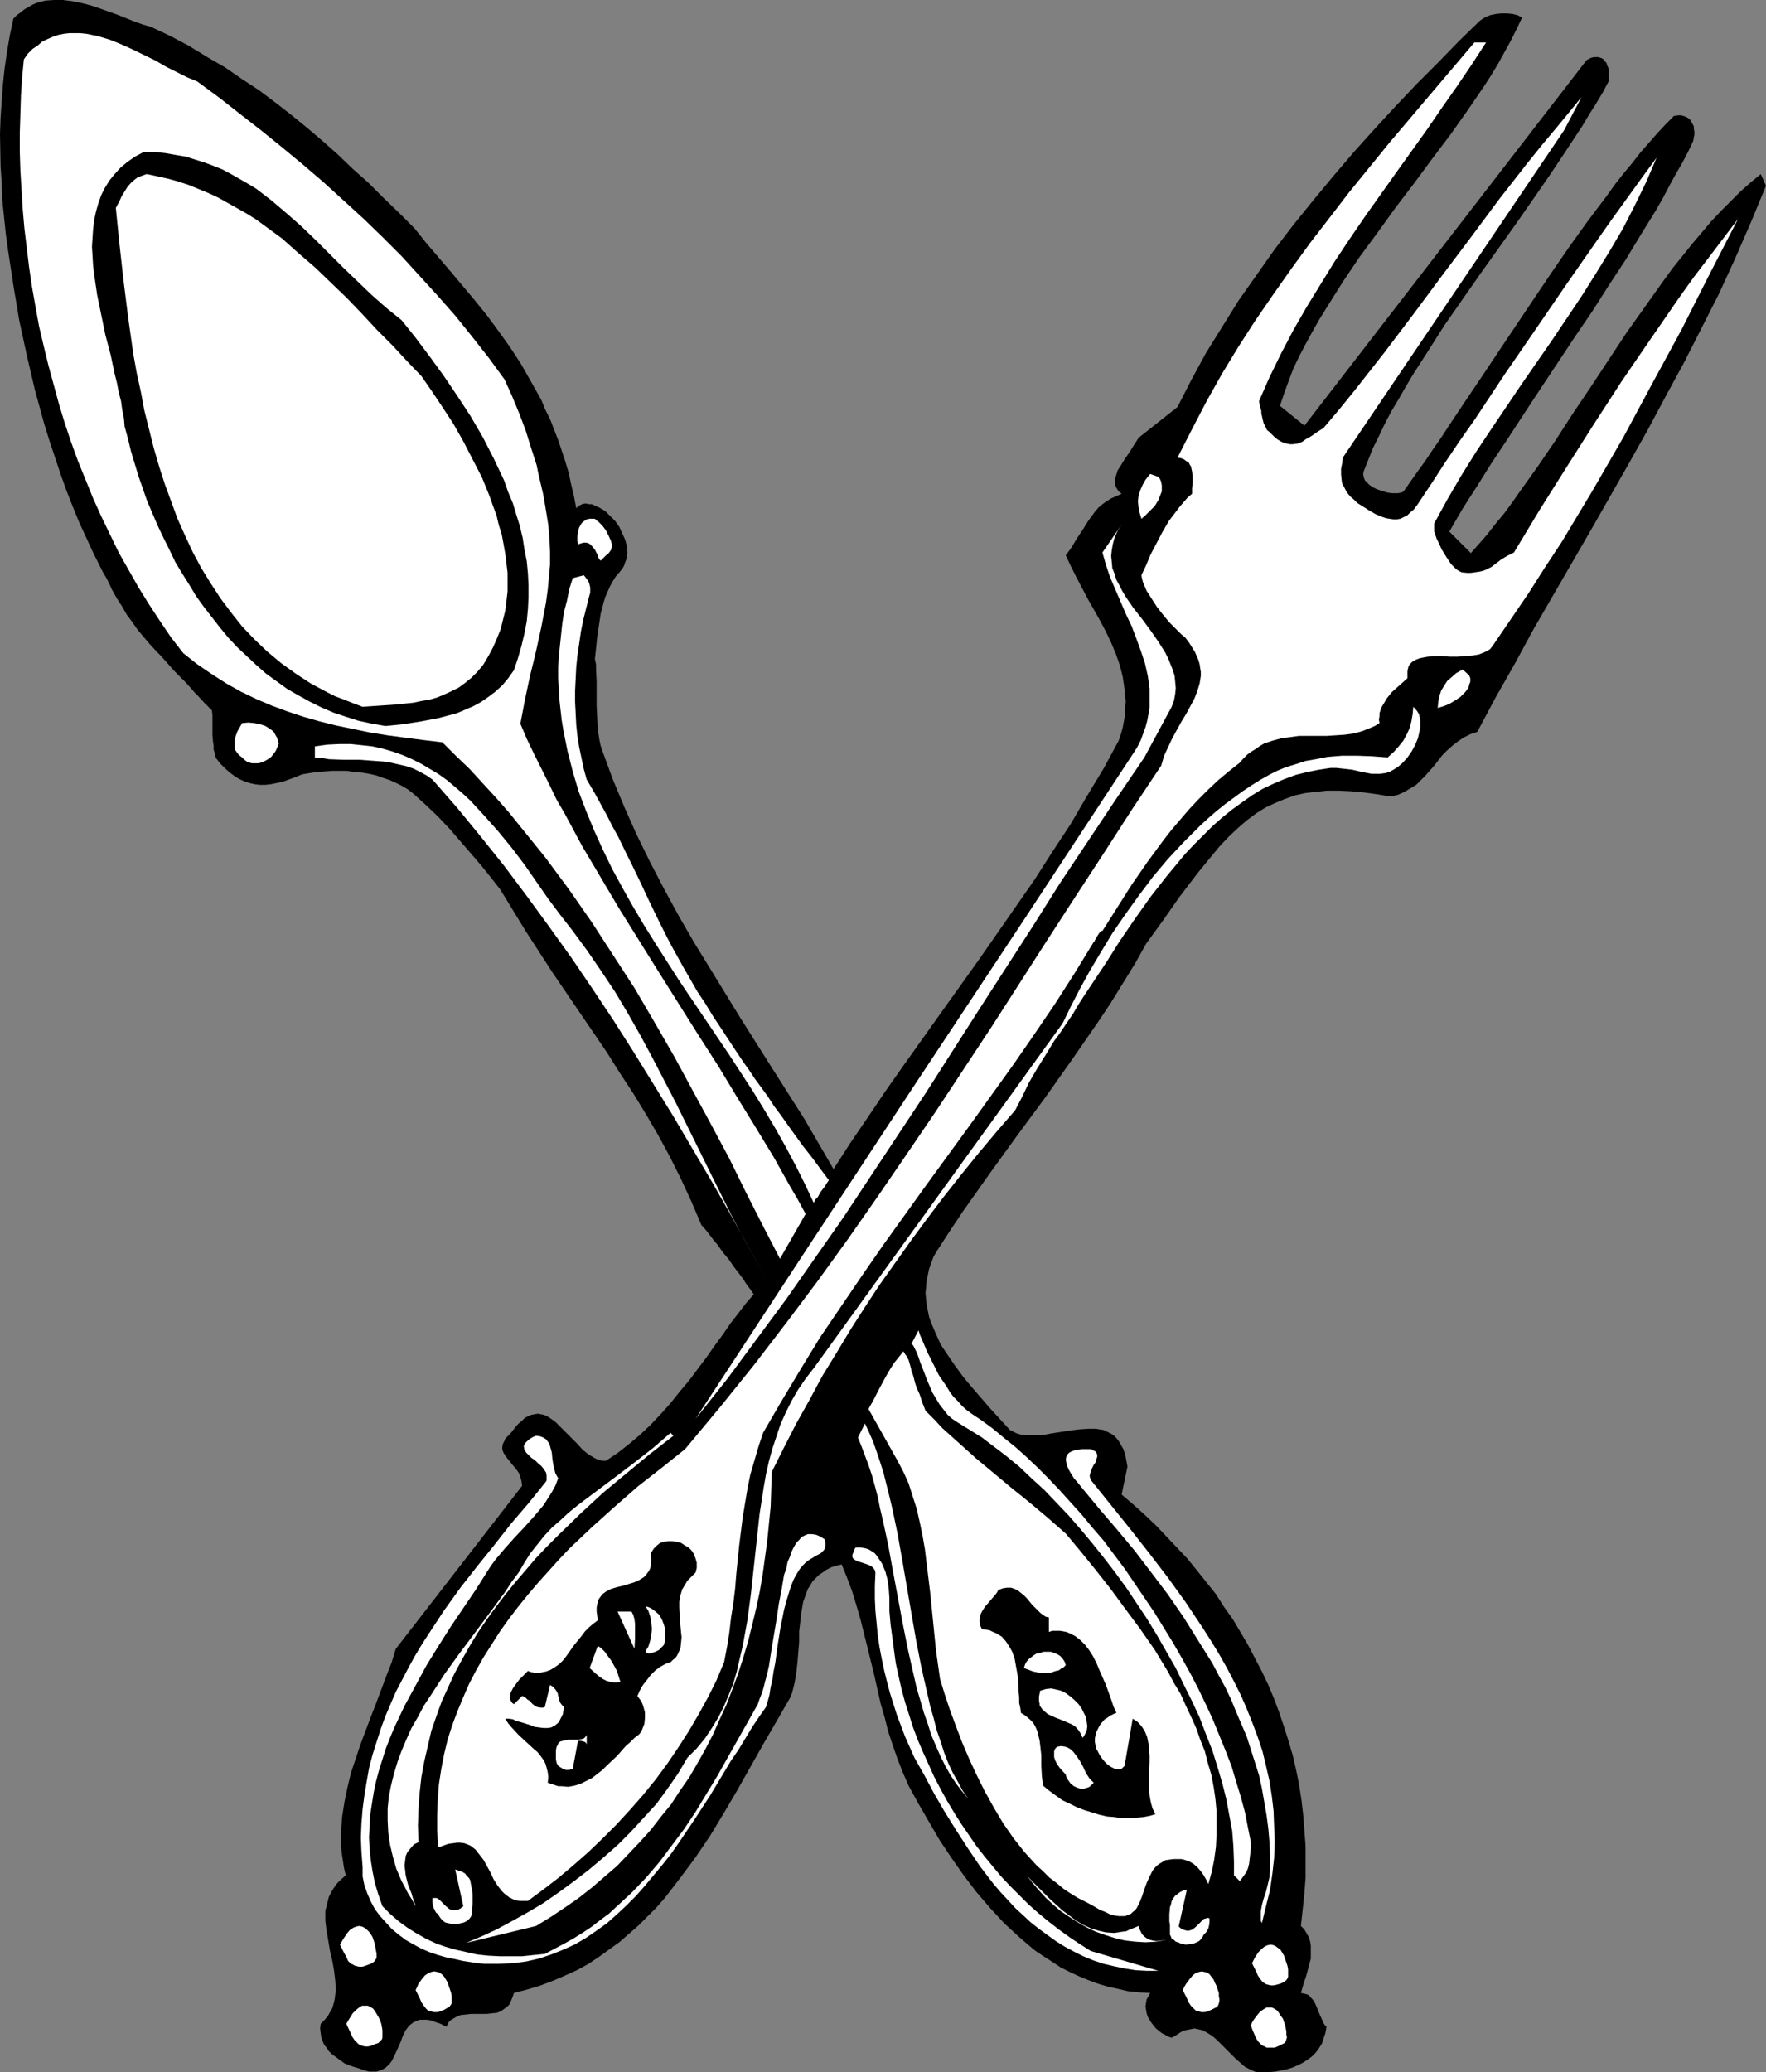 <?xml version="1.0" encoding="UTF-8" standalone="no"?>
<svg
   version="1.0"
   width="129.724mm"
   height="152.148mm"
   id="svg42"
   sodipodi:docname="Spoon &amp; Fork.wmf"
   xmlns:inkscape="http://www.inkscape.org/namespaces/inkscape"
   xmlns:sodipodi="http://sodipodi.sourceforge.net/DTD/sodipodi-0.dtd"
   xmlns="http://www.w3.org/2000/svg"
   xmlns:svg="http://www.w3.org/2000/svg">
  <rect width="100%" height="100%" fill="#808080" stroke="none"/>
  <sodipodi:namedview
     id="namedview42"
     pagecolor="#ffffff"
     bordercolor="#000000"
     borderopacity="0.25"
     inkscape:showpageshadow="2"
     inkscape:pageopacity="0.0"
     inkscape:pagecheckerboard="0"
     inkscape:deskcolor="#d1d1d1"
     inkscape:document-units="mm" />
  <defs
     id="defs1">
    <pattern
       id="WMFhbasepattern"
       patternUnits="userSpaceOnUse"
       width="6"
       height="6"
       x="0"
       y="0" />
  </defs>
  <path
     style="fill:#000000;fill-opacity:1;fill-rule:evenodd;stroke:none"
     d="m 231.411,324.443 4.686,-7.271 4.848,-7.109 5.01,-7.432 5.01,-7.109 10.342,-14.542 10.504,-14.703 10.342,-14.865 5.171,-7.432 4.848,-7.594 5.01,-7.594 4.525,-7.756 4.686,-7.756 4.202,-7.756 0.646,-1.939 0.485,-1.777 0.323,-1.777 0.323,-1.939 v -1.616 l 0.162,-1.777 -0.162,-1.777 -0.162,-1.616 -0.485,-3.393 -0.808,-3.232 -1.131,-3.232 -1.293,-3.07 -1.454,-3.07 -1.616,-3.07 -3.394,-5.978 -3.232,-6.14 -1.454,-2.908 -1.454,-3.07 0.808,-1.131 0.808,-1.131 1.454,-2.424 1.616,-2.424 1.616,-2.585 1.778,-2.424 0.97,-1.131 1.131,-0.969 1.131,-0.808 1.293,-0.808 1.454,-0.646 1.454,-0.646 -0.808,-0.646 -0.646,-0.969 -0.323,-0.808 -0.162,-0.969 0.162,-0.969 0.323,-0.969 0.323,-1.131 0.646,-0.969 1.293,-2.1 1.454,-2.1 1.293,-2.1 0.646,-0.969 0.485,-0.808 10.827,-8.563 3.878,-7.594 4.04,-7.432 4.525,-7.271 4.525,-7.271 5.01,-7.109 5.01,-7.109 5.333,-6.948 5.494,-6.786 5.494,-6.625 5.656,-6.625 5.818,-6.463 5.818,-6.301 5.818,-6.14 5.979,-5.978 5.818,-5.978 5.818,-5.655 1.293,-0.808 1.454,-0.646 1.616,-0.323 1.454,-0.162 h 1.616 l 1.616,0.162 1.293,0.323 1.293,0.646 -1.454,3.07 -1.616,3.232 -1.778,3.232 -1.778,3.232 -1.939,3.232 -2.101,3.232 -4.525,6.625 -4.686,6.625 -5.01,6.625 -5.01,6.786 -5.171,6.786 -5.01,6.948 -5.01,6.786 -4.686,6.948 -4.363,6.948 -2.101,3.393 -1.939,3.393 -1.939,3.555 -1.778,3.393 -1.616,3.393 -1.293,3.393 -1.293,3.555 -1.131,3.393 6.787,5.494 78.376,-101.469 0.646,-0.323 0.646,-0.323 0.808,-0.162 h 0.485 0.646 l 0.485,0.162 0.485,0.162 0.485,0.323 0.323,0.485 0.485,0.485 0.162,0.646 0.323,0.646 0.162,0.808 v 0.808 1.131 0.969 l -1.616,3.07 -1.939,3.232 -1.939,3.07 -1.939,3.232 -4.363,6.625 -4.525,6.786 -4.686,6.786 -4.848,6.948 -10.019,14.057 -4.848,6.948 -4.848,6.948 -4.525,7.109 -4.363,6.786 -2.101,3.555 -1.939,3.393 -1.939,3.232 -1.778,3.393 -1.616,3.393 -1.616,3.232 -1.293,3.232 -1.293,3.232 -0.162,0.808 0.162,0.969 0.323,0.808 0.646,0.646 0.646,0.646 0.97,0.646 0.97,0.485 0.97,0.323 2.101,0.646 1.131,0.162 h 0.97 0.808 l 0.808,-0.162 0.485,-0.162 0.323,-0.323 1.939,-2.747 1.939,-2.747 2.101,-2.908 1.939,-2.908 2.262,-3.232 2.101,-3.232 2.262,-3.393 2.262,-3.393 4.686,-6.948 4.848,-7.271 9.858,-14.703 5.01,-7.432 5.01,-7.271 5.01,-6.948 5.01,-6.625 2.424,-3.393 2.424,-3.07 2.424,-2.908 2.262,-2.908 2.424,-2.747 2.262,-2.585 2.262,-2.424 2.262,-2.262 1.293,-0.162 h 0.646 l 0.646,0.162 0.485,0.162 0.646,0.323 0.485,0.323 0.323,0.323 0.323,0.646 0.323,0.485 0.323,0.646 v 0.646 l 0.162,0.808 v 0.808 l -0.162,0.808 -0.162,0.969 -1.454,3.07 -1.616,3.07 -1.778,3.07 -1.778,3.232 -1.778,3.393 -1.939,3.393 -4.202,6.786 -4.202,6.948 -4.686,7.109 -4.525,7.109 -4.848,7.109 -9.534,14.38 -4.686,7.109 -4.525,6.948 -4.525,6.786 -4.04,6.463 -2.101,3.232 -1.939,3.07 -1.778,3.07 -1.778,3.07 5.979,5.978 2.262,-2.585 2.262,-2.585 2.262,-2.908 2.424,-2.908 2.262,-3.07 2.262,-3.232 4.848,-6.786 4.848,-7.109 4.686,-7.271 5.01,-7.432 5.01,-7.594 5.01,-7.594 5.171,-7.271 5.171,-7.271 2.586,-3.555 2.747,-3.393 2.586,-3.232 2.747,-3.232 2.586,-3.07 2.747,-2.908 2.747,-2.747 2.747,-2.747 2.747,-2.424 2.747,-2.262 1.454,3.232 -4.202,10.179 -4.363,10.018 -4.525,9.856 -4.848,9.533 -4.848,9.533 -5.01,9.21 -5.01,9.371 -5.171,9.21 -10.504,18.42 -10.666,18.42 -5.333,9.21 -5.171,9.533 -5.333,9.371 -5.171,9.695 -1.939,0.646 -1.939,0.969 -1.616,1.131 -1.454,1.131 -1.454,1.293 -1.293,1.293 -2.262,2.908 -2.424,2.747 -1.293,1.293 -1.293,1.293 -1.616,0.969 -1.616,0.969 -1.778,0.808 -2.101,0.485 -3.878,-0.646 -3.555,-0.485 -3.555,-0.323 -3.394,-0.162 h -3.232 l -3.07,0.323 -2.909,0.323 -2.909,0.646 -2.747,0.969 -2.747,1.131 -2.747,1.293 -2.586,1.616 -2.586,1.939 -2.424,2.1 -2.586,2.424 -2.586,2.747 -3.07,3.716 -2.909,3.555 -2.586,3.393 -2.586,3.393 -2.262,3.232 -2.262,3.232 -4.686,6.463 -3.07,5.494 -3.394,5.494 -3.394,5.494 -3.555,5.332 -7.272,10.502 -7.434,10.502 -7.757,10.502 -7.595,10.502 -7.434,10.502 -3.555,5.332 -3.555,5.494 -0.97,1.616 -0.646,1.777 -0.646,1.777 -0.323,1.616 -0.323,1.616 -0.162,1.777 -0.162,1.616 0.162,1.616 0.162,1.616 0.323,1.616 0.323,1.616 0.485,1.454 1.293,3.07 1.454,3.232 1.939,2.908 2.101,3.07 2.262,3.07 2.424,2.908 5.171,5.978 5.333,5.817 0.97,0.485 0.97,0.485 1.131,0.323 1.131,0.162 h 1.131 1.131 2.424 l 2.586,-0.485 5.171,-0.808 2.586,-0.323 2.424,-0.162 h 2.262 l 0.97,0.162 1.131,0.162 0.97,0.485 0.97,0.485 0.808,0.485 0.808,0.808 0.646,0.808 0.646,1.131 0.646,1.131 0.485,1.454 0.323,1.616 0.323,1.777 -1.616,7.756 3.232,2.747 3.232,2.908 3.07,2.908 2.909,3.07 2.909,3.07 2.909,3.07 2.747,3.393 5.171,6.463 2.262,3.555 2.424,3.393 2.101,3.555 2.101,3.555 1.939,3.716 1.939,3.716 1.778,3.716 1.616,3.878 1.454,3.878 1.293,3.878 1.293,4.039 1.131,3.878 0.97,4.201 0.808,4.039 0.646,4.201 0.485,4.201 0.323,4.201 0.323,4.363 v 4.363 4.363 l -0.323,4.363 -0.485,4.524 -0.485,4.524 0.97,0.969 0.646,1.131 0.646,1.131 0.323,1.131 0.162,1.131 v 1.131 1.293 1.131 l -0.646,2.424 -0.646,2.424 -0.808,2.424 -0.646,2.262 0.808,0.162 0.646,0.162 0.808,0.323 0.485,0.646 0.485,0.485 0.485,0.646 0.646,1.454 0.646,1.616 0.646,1.454 0.646,1.454 0.323,0.485 0.485,0.485 -0.323,1.777 -0.485,1.454 -0.485,1.454 -0.808,1.293 -0.97,1.293 -0.97,0.969 -1.293,0.969 -1.293,0.808 -1.293,0.646 -1.454,0.646 -1.616,0.485 -1.616,0.323 -1.616,0.323 -1.778,0.162 h -1.778 -1.778 l -1.454,-0.646 -1.616,-0.808 -1.293,-1.131 -1.293,-1.131 -1.293,-1.293 -1.293,-1.293 -2.586,-2.585 -1.293,-1.131 -1.293,-0.808 -1.454,-0.808 -1.454,-0.323 -0.808,-0.162 -0.808,0.162 -0.808,0.162 -0.808,0.162 -0.97,0.323 -0.808,0.485 -0.97,0.646 -1.131,0.646 -0.97,-0.323 -0.808,-0.485 -0.97,-0.485 -0.808,-0.646 -0.808,-0.646 -0.646,-0.808 -0.646,-0.808 -0.485,-0.808 -0.485,-0.808 -0.323,-0.969 -0.162,-0.969 -0.162,-0.969 0.162,-0.969 0.162,-0.969 0.485,-0.808 0.485,-0.969 -3.07,-0.162 -3.07,-0.323 -2.747,-0.646 -2.909,-0.646 -2.747,-0.808 -2.586,-0.969 -2.747,-1.131 -2.424,-1.131 -2.586,-1.293 -2.424,-1.616 -2.262,-1.454 -2.424,-1.616 -2.101,-1.777 -2.262,-1.939 -2.101,-1.939 -2.101,-1.939 -3.878,-4.201 -3.878,-4.524 -3.555,-4.686 -3.394,-4.847 -3.232,-4.847 -2.909,-5.009 -2.909,-5.009 -2.747,-5.009 -1.616,-3.716 -1.454,-3.716 -1.293,-3.716 -1.293,-3.878 -0.97,-3.878 -1.131,-3.878 -1.778,-7.917 -1.939,-7.917 -1.939,-7.756 -1.131,-3.878 -1.131,-3.716 -1.454,-3.878 -1.454,-3.555 -1.454,0.323 -1.454,0.485 -1.293,0.646 -1.131,0.808 -0.97,0.646 -0.97,0.969 -0.808,0.808 -0.646,1.131 -0.646,0.969 -0.485,1.293 -0.808,2.262 -0.485,2.747 -0.323,2.747 -0.323,2.747 v 2.908 l -0.485,5.817 -0.323,2.908 -0.485,2.747 -0.646,2.585 -0.485,1.293 -0.646,1.131 -3.555,6.14 -3.555,6.14 -3.555,6.301 -3.555,6.301 -3.717,6.301 -3.717,6.14 -4.04,5.978 -4.202,5.655 -4.363,5.655 -2.262,2.585 -5.01,5.009 -2.586,2.262 -2.586,2.262 -2.909,2.1 -2.909,2.1 -2.909,1.939 -3.232,1.777 -3.232,1.454 -3.394,1.454 -3.394,1.293 -3.717,1.131 -3.717,0.969 -0.323,0.969 -0.323,0.808 -0.323,0.808 -0.323,0.646 -0.485,0.485 -0.646,0.485 -1.131,0.808 -1.131,0.485 -1.454,0.162 -1.454,0.162 h -1.454 -2.909 l -1.454,0.162 -1.454,0.162 -1.131,0.485 -1.131,0.646 -0.485,0.323 -0.485,0.485 -0.323,0.646 -0.323,0.646 -1.616,-0.808 -1.454,-0.485 -1.293,-0.485 -1.131,-0.162 h -0.97 -0.97 l -0.808,0.323 -0.808,0.323 -0.646,0.485 -0.646,0.485 -0.485,0.646 -0.485,0.646 -0.808,1.616 -0.646,1.777 -1.616,3.555 -0.808,1.616 -0.485,0.646 -0.646,0.646 -0.485,0.485 -0.808,0.485 -0.808,0.323 -0.97,0.323 h -0.97 -1.131 l -1.293,-0.323 -1.293,-0.485 -2.101,-0.646 -2.101,-0.808 -1.778,-1.293 -1.778,-1.293 -0.808,-0.808 -0.646,-0.969 -0.646,-0.808 -0.485,-1.131 -0.323,-0.969 -0.162,-1.131 -0.162,-1.293 0.162,-1.293 0.97,-0.969 0.97,-1.131 0.646,-1.131 0.646,-1.131 0.323,-1.131 0.323,-1.293 0.162,-1.293 0.162,-1.293 -0.162,-2.585 -0.323,-2.747 -0.485,-2.747 -0.646,-2.747 -0.485,-2.908 -0.485,-2.747 -0.323,-2.747 v -1.454 -1.293 l 0.323,-1.293 0.323,-1.293 0.323,-1.293 0.646,-1.293 0.808,-1.293 0.808,-1.131 1.131,-1.131 1.293,-1.131 -0.485,-2.1 -0.323,-2.1 -0.323,-2.1 -0.162,-1.939 v -4.201 l 0.323,-4.039 0.646,-4.039 0.808,-3.878 0.97,-4.039 1.293,-3.878 1.293,-3.878 1.454,-3.878 1.454,-3.878 1.454,-3.716 2.909,-7.756 1.454,-3.716 1.131,-3.716 35.067,-45.241 -0.162,-1.293 -0.323,-1.131 -0.323,-0.969 -0.646,-0.969 -1.454,-1.777 -1.293,-1.616 -0.485,-0.646 -0.485,-0.808 -0.323,-0.808 v -0.808 l 0.162,-0.808 0.485,-0.969 0.162,-0.485 0.485,-0.485 0.646,-0.646 0.485,-0.485 0.97,-1.293 0.97,-1.131 1.131,-0.969 0.808,-0.808 0.97,-0.485 0.808,-0.323 0.97,-0.162 0.808,-0.162 0.808,0.162 0.808,0.162 0.808,0.323 0.808,0.485 1.616,1.131 1.454,1.454 3.07,3.07 1.616,1.616 1.454,1.616 1.616,1.293 1.616,0.969 0.646,0.323 0.97,0.323 0.808,0.162 h 0.808 l 3.394,-2.262 3.07,-2.424 3.07,-2.585 2.909,-2.747 2.747,-2.908 2.747,-3.07 2.586,-3.232 2.586,-3.07 4.848,-6.463 2.262,-3.232 2.262,-3.07 2.101,-3.07 2.262,-2.908 2.101,-2.747 2.101,-2.424 -1.131,-1.616 -0.97,-1.293 -0.808,-1.293 -0.97,-1.293 -1.616,-2.1 -1.454,-2.1 -1.616,-1.939 -1.616,-2.262 -0.97,-1.131 -0.97,-1.293 -1.131,-1.454 -1.293,-1.454 -2.747,-6.463 -2.909,-6.301 -3.07,-6.14 -3.232,-5.978 -3.394,-5.817 -3.555,-5.817 -3.717,-5.655 -3.555,-5.655 -7.595,-11.149 -7.595,-11.149 -7.434,-11.472 -3.555,-5.817 -3.555,-5.817 -1.293,-1.616 -1.131,-1.454 -1.293,-1.616 -1.293,-1.616 -2.909,-3.393 -3.07,-3.555 -3.07,-3.555 -3.232,-3.393 -3.394,-3.232 -3.394,-3.07 -1.454,-1.131 -1.616,-0.969 -1.616,-0.808 -1.778,-0.808 -1.939,-0.646 -1.778,-0.646 -2.101,-0.485 -1.939,-0.323 -2.101,-0.162 -2.101,-0.323 h -2.101 -2.101 l -2.101,0.162 -2.101,0.162 -2.101,0.323 -1.939,0.323 -1.939,0.808 -1.778,0.646 -1.778,0.646 -1.616,0.323 -1.616,0.323 -1.454,0.162 h -1.616 l -1.293,-0.162 -1.454,-0.323 -1.454,-0.485 -1.454,-0.646 -1.293,-0.808 -1.293,-0.969 -1.293,-1.131 -1.293,-1.293 -1.293,-1.616 -0.323,-1.293 -0.323,-1.131 v -1.131 l -0.162,-0.969 -0.162,-1.777 v -1.616 -1.454 -1.293 -1.293 l -0.162,-1.293 -2.101,-2.1 -1.778,-1.939 -0.97,-0.969 -0.808,-0.969 -1.616,-1.777 -1.616,-1.616 -1.454,-1.454 -1.293,-1.454 -1.293,-1.454 -1.131,-1.293 -1.131,-1.131 -2.101,-2.262 -1.778,-2.1 -1.616,-1.939 -1.454,-2.1 -1.454,-1.939 -1.293,-2.262 -1.454,-2.262 -1.454,-2.585 -0.646,-1.454 -0.808,-1.616 -0.97,-1.616 -0.808,-1.616 -0.97,-1.939 -0.97,-1.939 -1.939,-4.201 -1.939,-4.201 -1.778,-4.363 -1.778,-4.524 -1.616,-4.524 -3.07,-9.21 -1.454,-4.686 L 10.989,112.941 9.696,108.255 7.434,98.561 5.333,88.866 3.717,79.172 2.262,69.639 1.616,64.953 1.131,60.268 0.646,55.582 0.485,50.896 0.162,46.211 0,37.162 0.162,32.638 0.485,27.953 0.808,23.428 1.293,18.904 1.939,14.38 2.747,9.695 3.717,5.17 4.686,4.201 5.818,3.393 6.787,2.585 7.918,1.939 9.05,1.293 10.181,0.808 11.312,0.485 12.605,0.162 15.029,0 h 2.424 l 2.586,0.323 2.424,0.485 2.586,0.646 2.424,0.808 5.01,1.777 4.848,1.939 2.262,0.808 2.262,0.646 5.494,2.585 5.171,2.747 5.01,3.07 5.01,2.908 4.686,3.232 4.686,3.07 4.525,3.393 4.363,3.393 4.363,3.555 4.363,3.716 4.202,3.716 4.202,4.039 4.363,3.878 4.202,4.201 4.202,4.039 4.363,4.363 3.232,4.039 6.626,7.756 3.394,4.039 3.394,4.039 3.394,4.201 3.232,4.363 3.232,4.524 3.07,4.686 2.747,4.847 2.909,5.17 1.131,2.747 1.293,2.585 1.131,2.908 1.131,2.908 0.97,2.908 0.97,2.908 0.97,3.232 0.646,3.07 0.808,3.393 0.646,3.393 0.485,-0.485 0.485,-0.323 0.646,-0.323 0.646,-0.162 h 0.646 l 0.646,0.162 h 0.808 l 0.646,0.323 1.454,0.646 1.616,0.969 1.293,1.293 1.454,1.454 1.131,1.616 0.808,1.777 0.808,1.777 0.485,1.777 0.162,1.939 -0.162,0.808 -0.162,0.969 -0.323,0.808 -0.323,0.969 -0.485,0.808 -0.646,0.808 -1.131,1.293 -0.808,1.293 -0.808,1.454 -0.646,1.454 -0.646,1.454 -0.485,1.616 -0.808,3.07 -0.485,3.232 -0.485,3.232 -0.323,3.232 -0.323,2.908 0.323,1.454 v 1.454 l 0.162,3.232 v 3.393 3.393 l 0.162,3.393 0.162,3.232 0.485,3.07 0.323,1.454 0.485,1.454 2.909,7.917 3.232,7.756 3.394,7.594 3.717,7.594 3.878,7.432 4.04,7.432 4.202,7.271 4.363,7.109 8.726,14.219 8.888,14.057 8.726,13.734 4.04,6.948 z"
     id="path1" />
  <path
     style="fill:#000000;fill-opacity:1;fill-rule:evenodd;stroke:none"
     d="m 239.168,415.733 -1.293,0.323 -1.293,0.162 -1.293,0.323 -1.293,0.323 -1.293,0.808 -0.485,0.485 -0.485,0.485 -0.323,0.646 -0.485,0.808 -0.162,0.969 -0.323,0.969 -0.97,-0.808 -1.131,-0.646 -1.131,-0.323 -1.293,-0.162 h -0.646 l -0.646,0.323 -0.485,0.162 -0.646,0.323 -0.646,0.485 -0.646,0.808 -0.485,0.646 -0.646,0.969 v -1.616 -1.616 l 0.162,-1.939 v -1.777 -1.939 -1.616 l -0.162,-0.646 -0.323,-0.646 -0.162,-0.485 -0.323,-0.323 8.726,-15.188 1.131,0.808 0.97,0.808 0.808,0.969 0.808,1.131 1.454,2.424 1.131,2.585 0.97,2.747 0.808,2.747 0.97,2.747 z"
     id="path2" />
  <path
     style="fill:#ffffff;fill-opacity:1;fill-rule:evenodd;stroke:none"
     d="m 140.107,105.347 2.101,4.686 1.939,4.686 1.778,4.686 1.454,4.686 1.616,5.009 0.485,2.424 0.646,2.747 0.646,2.747 0.485,2.747 0.485,2.908 0.485,3.07 0.323,3.716 0.162,3.716 v 3.555 l -0.323,3.555 -0.323,3.393 -0.485,3.555 -0.646,3.393 -0.646,3.393 -1.454,6.625 -0.808,3.393 -0.808,3.232 -1.454,6.786 -0.646,3.393 -0.646,3.393 1.778,4.201 1.939,4.039 2.101,4.201 2.101,4.201 2.101,4.363 2.424,4.201 4.686,8.725 5.171,8.725 5.171,8.725 10.989,17.612 10.989,17.45 5.494,8.563 5.171,8.563 5.171,8.402 5.01,8.24 2.262,4.039 2.262,4.039 2.262,3.878 2.101,3.878 -7.11,12.441 -4.686,-9.048 -4.686,-9.21 -4.686,-9.533 -5.01,-9.371 -5.171,-9.533 -5.171,-9.533 -5.494,-9.533 -5.494,-9.371 -5.979,-9.21 -5.979,-9.21 -6.302,-9.048 -6.464,-8.725 -3.394,-4.201 -3.394,-4.201 -3.394,-4.201 -3.555,-4.039 -3.717,-4.039 -3.555,-3.878 -3.878,-3.716 -3.717,-3.716 -5.333,-0.646 -5.01,-0.646 -4.848,-0.646 -5.01,-0.808 -4.686,-0.969 -4.686,-0.969 -4.525,-1.131 -4.525,-1.293 -4.363,-1.454 -4.363,-1.616 -4.202,-1.777 -4.363,-2.1 -4.04,-2.262 -4.04,-2.585 -4.04,-2.747 -3.878,-3.07 -3.394,-4.363 -3.07,-4.524 -3.07,-4.686 -2.909,-4.686 -2.747,-4.847 -2.747,-4.847 -2.424,-5.009 -2.424,-5.009 -2.262,-5.009 -2.101,-5.17 -2.101,-5.17 -1.939,-5.332 -1.778,-5.332 -1.616,-5.332 -1.454,-5.332 -1.454,-5.332 L 12.12,95.976 10.827,90.482 9.858,85.15 8.888,79.657 8.08,74.163 7.434,68.831 6.787,63.499 6.302,58.006 5.979,52.674 5.656,47.342 5.494,42.171 V 36.839 L 5.656,31.669 5.818,26.498 6.141,21.49 6.626,16.481 7.757,14.865 9.05,13.572 10.504,12.603 11.797,11.472 13.251,10.826 14.706,10.179 16.16,9.695 17.776,9.371 19.23,9.21 h 1.616 1.454 l 1.616,0.162 1.616,0.323 1.616,0.323 3.232,0.969 3.232,1.293 3.232,1.454 6.302,3.07 3.07,1.777 2.909,1.454 2.909,1.454 2.747,1.131 6.141,4.524 5.979,4.686 5.818,4.524 5.979,4.847 5.656,4.686 5.656,4.847 5.494,5.009 5.494,5.009 5.333,5.17 5.171,5.17 5.01,5.494 5.01,5.494 4.848,5.494 4.686,5.817 4.686,5.978 z"
     id="path3" />
  <path
     style="fill:#ffffff;fill-opacity:1;fill-rule:evenodd;stroke:none"
     d="m 412.564,11.795 -3.878,5.978 -4.04,5.978 -4.202,5.978 -4.202,6.14 -8.565,11.957 -8.726,12.28 -4.202,6.14 -4.202,6.301 -3.878,6.301 -3.878,6.301 -3.717,6.463 -3.394,6.463 -3.232,6.625 -2.909,6.625 0.162,0.969 0.485,1.777 v 0.646 l 0.323,1.454 0.323,1.293 0.646,1.293 0.323,0.646 0.646,0.485 0.646,0.646 0.646,0.646 0.97,0.808 1.131,0.646 0.808,0.323 0.646,0.162 0.808,0.162 h 0.808 l 1.293,-0.162 1.293,-0.485 1.131,-0.808 1.454,-0.808 1.616,-1.131 1.778,-1.131 4.363,-5.17 4.202,-5.17 8.242,-10.502 8.08,-10.664 7.918,-10.664 7.918,-10.502 7.918,-10.664 8.08,-10.341 4.04,-5.009 4.202,-5.009 6.626,-8.079 -4.848,9.21 -61.408,90.805 -0.162,1.454 -0.323,1.616 v 1.616 l 0.162,1.616 0.162,0.969 0.485,0.808 0.485,0.969 0.485,0.808 0.808,0.969 0.97,0.808 0.97,0.969 1.293,0.808 1.778,1.131 1.939,1.131 1.939,0.808 0.97,0.323 0.97,0.162 1.131,0.162 h 0.97 l 0.97,-0.162 0.97,-0.485 0.97,-0.485 0.808,-0.808 0.97,-0.808 0.97,-1.293 3.878,-5.817 3.878,-5.978 4.04,-5.978 4.202,-5.978 8.242,-12.441 8.565,-12.441 8.403,-12.28 8.565,-12.28 4.202,-5.978 4.202,-5.817 4.202,-5.817 4.04,-5.494 -2.909,6.786 -3.232,6.625 -3.232,6.301 -3.717,6.301 -3.878,6.301 -3.878,6.14 -8.242,12.28 -8.403,12.118 -8.403,12.441 -4.202,6.301 -4.04,6.463 -3.878,6.625 -3.717,6.786 v 0.646 0.646 0.969 l 0.323,0.969 0.323,0.969 0.485,0.969 0.97,2.1 1.293,2.1 1.293,1.939 0.808,0.808 0.646,0.646 0.808,0.485 0.646,0.323 1.454,0.162 h 1.131 l 1.131,-0.162 1.131,-0.162 0.808,-0.162 0.97,-0.323 1.616,-0.808 1.293,-0.969 1.454,-1.131 1.616,-0.969 0.97,-0.485 0.97,-0.485 7.11,-11.795 7.434,-11.795 7.595,-11.957 7.757,-11.957 8.08,-11.795 7.918,-11.472 4.04,-5.655 4.202,-5.494 4.04,-5.332 4.04,-5.332 -7.918,15.35 -7.757,15.35 -8.08,14.865 -8.08,15.026 -4.202,7.271 -4.202,7.271 -4.363,7.271 -4.363,7.271 -4.686,7.109 -4.525,7.109 -4.848,7.109 -4.848,7.109 -0.485,0.646 -0.485,0.646 -0.808,0.485 -0.646,0.323 -0.808,0.323 -0.808,0.323 -1.778,0.323 -2.101,0.162 -2.101,0.162 h -2.101 l -2.101,-0.162 h -2.101 l -1.939,0.162 -1.778,0.323 -0.646,0.162 -0.808,0.323 -0.646,0.323 -0.485,0.323 -0.485,0.485 -0.485,0.646 -0.162,0.646 -0.162,0.808 v 0.969 0.969 l -2.909,2.585 -1.454,1.293 -1.293,1.616 -0.97,1.616 -0.485,0.808 -0.323,0.808 -0.323,0.969 v 0.808 l -0.162,0.969 0.162,0.969 -1.293,0.808 -1.131,0.485 -2.424,0.969 -2.424,0.646 -2.424,0.323 -2.424,0.162 -2.586,0.162 h -5.01 -2.586 l -2.424,0.323 -2.424,0.323 -2.424,0.646 -2.424,0.808 -1.131,0.646 -1.131,0.808 -1.293,0.808 -1.131,0.808 -1.131,1.131 -0.97,1.131 -3.07,2.424 -2.909,2.424 -2.747,2.585 -2.747,2.747 -2.586,2.747 -4.848,5.655 -2.262,2.908 -4.525,6.14 -4.363,6.301 -8.08,12.764 h -0.323 l -0.485,0.485 -0.646,0.969 -0.323,0.646 -0.323,0.485 -0.162,0.485 h -0.162 l -5.333,8.725 -5.494,8.563 -5.818,8.563 -5.818,8.402 -11.958,16.642 -12.12,16.642 -11.958,16.642 -5.818,8.402 -5.818,8.563 -5.818,8.563 -5.333,8.725 -5.333,8.887 -5.171,8.887 -1.293,3.878 -1.131,3.878 -1.131,3.878 -0.808,4.039 -0.646,3.878 -0.646,3.878 -0.97,7.756 -0.808,7.917 -0.323,4.039 -0.485,4.039 -0.646,4.039 -0.485,4.201 -0.646,4.039 -0.808,4.201 -2.101,5.009 -2.424,4.847 -2.586,4.686 -2.747,4.686 -2.909,4.524 -3.07,4.524 -3.232,4.363 -3.555,4.363 -3.555,4.039 -3.717,4.039 -3.878,3.878 -3.878,3.716 -4.04,3.555 -4.202,3.555 -4.202,3.232 -4.363,3.232 h -1.293 -0.97 l -1.131,-0.162 -0.808,-0.323 -0.97,-0.485 -0.646,-0.485 -0.808,-0.646 -0.646,-0.646 -1.131,-1.454 -1.131,-1.777 -0.808,-1.777 -0.97,-1.777 -0.97,-1.777 -1.131,-1.454 -1.131,-1.454 -0.808,-0.646 -0.646,-0.485 -0.808,-0.323 -0.808,-0.323 -1.131,-0.162 h -0.97 l -1.131,0.162 -1.293,0.162 -1.293,0.485 -1.454,0.485 -0.323,-4.363 v -4.524 l 0.162,-4.201 0.323,-4.363 0.646,-4.201 0.808,-4.201 0.97,-4.039 1.293,-4.039 1.454,-3.878 1.616,-3.878 1.616,-3.716 1.939,-3.716 2.101,-3.716 2.262,-3.555 2.262,-3.555 2.424,-3.393 2.586,-3.393 2.747,-3.393 2.747,-3.232 2.909,-3.232 2.909,-3.232 2.909,-3.07 6.302,-5.978 6.302,-5.655 6.464,-5.655 6.626,-5.17 6.464,-5.17 4.848,-5.817 4.848,-5.817 9.373,-11.633 9.05,-11.795 8.726,-11.633 8.403,-11.633 8.242,-11.795 8.08,-11.795 7.918,-11.633 15.675,-23.752 15.352,-23.913 7.757,-11.957 7.918,-12.118 7.918,-12.28 8.08,-12.118 0.808,-2.747 1.131,-2.424 1.131,-2.424 2.586,-4.686 1.293,-2.1 1.131,-2.1 1.131,-2.1 0.808,-2.1 0.646,-2.1 0.323,-2.1 v -1.131 l -0.162,-0.969 -0.162,-1.131 -0.323,-1.131 -0.485,-1.131 -0.485,-1.131 -0.808,-1.293 -0.808,-1.293 -0.97,-1.293 -1.293,-1.131 -0.646,-0.646 -0.808,-0.808 -1.778,-1.777 -1.616,-1.939 -1.778,-2.262 -1.454,-2.262 -1.454,-2.262 -0.485,-1.131 -0.485,-1.131 -0.323,-1.131 -0.162,-0.969 1.293,-2.747 1.293,-3.07 1.616,-3.07 1.616,-3.07 1.778,-3.07 2.101,-2.747 0.97,-1.293 1.131,-1.293 0.97,-1.131 1.293,-1.131 v -1.454 l 0.162,-1.616 v -1.616 l -0.162,-1.454 -0.323,-1.454 -0.323,-0.485 -0.323,-0.646 -0.646,-0.323 -0.646,-0.485 -0.808,-0.323 -0.97,-0.162 4.04,-7.917 4.04,-7.756 4.363,-7.756 4.525,-7.432 4.686,-7.271 5.01,-7.271 5.01,-7.109 5.171,-7.109 5.494,-7.109 5.333,-6.948 5.656,-6.948 5.656,-6.948 11.635,-13.734 11.797,-13.895 z"
     id="path4" />
  <path
     style="fill:#000000;fill-opacity:1;fill-rule:evenodd;stroke:none"
     d="m 111.504,88.866 3.878,4.847 3.878,5.17 3.878,5.332 3.717,5.494 3.717,5.655 3.394,5.817 3.07,5.978 1.454,3.07 1.454,3.07 1.131,3.232 1.293,3.07 0.97,3.232 0.97,3.07 0.808,3.393 0.485,3.232 0.646,3.232 0.323,3.393 0.162,3.232 v 3.393 l -0.162,3.232 -0.323,3.393 -0.646,3.393 -0.808,3.393 -0.97,3.393 -1.131,3.393 -1.616,2.262 -1.616,1.939 -1.939,1.777 -1.939,1.454 -2.101,1.454 -2.101,1.131 -2.262,0.969 -2.262,0.969 -2.424,0.646 -2.424,0.646 -5.01,0.969 -5.171,0.808 -4.848,0.485 -3.717,-0.646 -3.717,-0.808 -3.555,-1.131 -3.394,-1.131 -3.394,-1.454 -3.232,-1.616 -3.232,-1.777 -3.07,-1.777 -2.909,-2.1 -2.909,-2.1 -2.747,-2.424 -2.586,-2.424 -2.586,-2.424 -2.586,-2.747 -2.262,-2.747 -2.262,-2.908 -2.262,-2.908 -2.101,-2.908 -1.939,-3.232 -1.939,-3.07 -1.939,-3.232 -1.616,-3.393 -1.616,-3.232 -1.616,-3.393 -1.454,-3.393 -1.454,-3.393 -2.424,-6.948 -2.101,-6.948 -0.808,-3.393 -0.97,-3.555 -0.162,-2.1 -0.485,-2.424 -0.323,-2.424 -0.646,-2.424 -0.485,-2.585 -0.646,-2.585 -1.131,-5.332 -1.454,-5.494 -1.131,-5.494 -1.131,-5.494 -0.808,-5.494 -0.323,-2.585 -0.162,-2.747 -0.162,-2.585 0.162,-2.585 0.162,-2.424 0.323,-2.585 0.485,-2.262 0.646,-2.262 0.808,-2.262 0.97,-1.939 1.293,-2.1 1.454,-1.777 1.616,-1.777 1.939,-1.616 2.101,-1.454 2.424,-1.293 h 3.07 l 2.909,0.323 2.747,0.485 2.909,0.485 2.586,0.808 2.586,0.808 2.586,0.969 2.424,0.969 2.424,1.293 2.262,1.293 2.262,1.293 2.424,1.454 4.202,3.232 4.202,3.555 4.04,3.555 4.04,3.878 3.878,3.878 3.878,3.878 4.04,3.878 3.878,3.716 4.04,3.555 z"
     id="path5" />
  <path
     style="fill:#ffffff;fill-opacity:1;fill-rule:evenodd;stroke:none"
     d="m 116.998,104.378 2.909,4.201 2.909,4.363 3.07,4.686 2.747,4.847 2.586,5.009 2.586,5.009 2.101,5.17 0.97,2.747 0.97,2.585 0.646,2.747 0.808,2.585 0.485,2.585 0.485,2.747 0.323,2.585 0.323,2.747 v 2.585 2.585 l -0.323,2.747 -0.323,2.585 -0.646,2.585 -0.646,2.585 -0.97,2.424 -1.131,2.585 -1.293,2.424 -1.454,2.424 -1.616,1.939 -1.616,1.616 -1.778,1.454 -1.778,1.293 -1.939,0.969 -2.101,0.969 -1.939,0.808 -2.262,0.646 -2.101,0.323 -2.262,0.485 -4.686,0.485 -4.686,0.323 -2.424,0.162 -2.262,0.162 -2.586,-0.969 -2.424,-0.969 -2.586,-0.969 -2.262,-1.131 -4.525,-2.424 -4.202,-2.747 -4.04,-2.908 -3.878,-3.232 -3.555,-3.393 -3.394,-3.555 -3.07,-3.878 -2.909,-3.878 -2.747,-4.201 -2.586,-4.201 -2.424,-4.524 -2.101,-4.524 -2.101,-4.686 -1.778,-4.847 -1.778,-4.847 -1.616,-5.009 -1.454,-5.009 -1.293,-5.17 -1.293,-5.17 -0.97,-5.17 -1.131,-5.17 -0.97,-5.332 -1.454,-10.341 -1.293,-10.341 -1.131,-10.179 -0.485,-4.847 -0.485,-4.847 0.97,-1.777 0.646,-1.454 0.808,-1.293 0.808,-1.293 0.97,-1.131 1.131,-0.969 0.646,-0.485 0.808,-0.323 0.808,-0.323 0.97,-0.323 3.07,0.646 2.909,0.646 2.909,0.808 2.909,0.969 2.747,1.131 2.747,1.131 2.747,1.293 2.586,1.454 2.586,1.454 2.586,1.454 2.586,1.616 2.424,1.777 4.848,3.555 4.525,4.039 4.686,4.039 4.363,4.201 4.363,4.201 4.202,4.363 4.202,4.524 4.202,4.201 4.04,4.363 z"
     id="path6" />
  <path
     style="fill:#ffffff;fill-opacity:1;fill-rule:evenodd;stroke:none"
     d="M 461.529,83.373 450.702,99.692 Z"
     id="path7" />
  <path
     style="fill:#ffffff;fill-opacity:1;fill-rule:evenodd;stroke:none"
     d="m 445.207,107.448 -7.757,10.179 z"
     id="path8" />
  <path
     style="fill:#ffffff;fill-opacity:1;fill-rule:evenodd;stroke:none"
     d="m 321.584,132.33 0.485,0.646 0.323,0.808 0.162,0.969 v 0.808 0.808 l -0.323,0.808 -0.323,0.808 -0.323,0.808 -0.97,1.616 -1.293,1.293 -1.293,1.293 -1.131,0.969 -0.485,-1.616 -0.323,-1.616 -0.162,-1.616 0.162,-1.454 0.485,-1.616 0.646,-1.454 0.808,-1.454 1.293,-1.616 z"
     id="path9" />
  <path
     style="fill:#ffffff;fill-opacity:1;fill-rule:evenodd;stroke:none"
     d="m 168.225,154.143 -1.454,1.454 v 0 l -0.323,-0.323 -0.162,-0.162 -0.162,-0.485 -0.162,-0.485 -0.323,-0.646 -0.485,-0.969 -0.808,-0.969 -0.485,-0.485 -0.485,-0.323 -0.646,-0.162 h -0.646 l -0.646,0.162 -0.97,0.323 -0.162,-0.969 v -1.293 l 0.162,-1.293 0.323,-1.131 0.646,-1.131 0.485,-0.485 0.485,-0.323 0.485,-0.323 0.808,-0.162 h 0.646 0.808 l 0.485,0.485 0.485,0.323 1.131,1.131 0.97,1.293 0.808,1.616 0.646,1.454 0.162,0.808 v 0.646 l -0.162,0.808 -0.323,0.485 -0.485,0.646 z"
     id="path10" />
  <path
     style="fill:#ffffff;fill-opacity:1;fill-rule:evenodd;stroke:none"
     d="m 324.331,197.93 -6.626,12.28 -7.918,11.633 -7.757,11.633 -7.757,11.633 -7.434,11.795 -15.029,23.267 -14.867,23.267 -7.595,11.472 -7.595,11.472 -7.595,11.472 -7.918,11.31 -7.918,11.31 -8.242,11.149 -8.242,11.149 -8.726,10.987 15.029,-22.944 15.029,-22.944 15.19,-23.105 15.19,-23.105 30.704,-46.372 15.19,-23.105 15.19,-23.105 1.131,-1.777 0.97,-1.939 0.646,-1.777 0.646,-1.777 0.485,-1.777 0.323,-1.777 0.323,-1.777 v -1.777 -1.777 -1.777 l -0.485,-3.555 -0.808,-3.555 -1.131,-3.393 -1.293,-3.555 -1.293,-3.393 -1.616,-3.393 -2.909,-6.786 -1.454,-3.393 -1.131,-3.393 -0.97,-3.393 5.333,-7.756 -1.131,1.777 -0.808,1.777 -0.485,1.777 -0.323,1.777 -0.162,1.616 0.162,1.616 0.162,1.777 0.646,1.616 0.485,1.616 0.808,1.454 0.808,1.616 0.97,1.616 2.101,3.07 2.424,3.07 2.262,3.07 2.262,3.232 1.939,3.07 0.808,1.616 0.646,1.616 0.646,1.616 0.485,1.616 0.162,1.616 0.162,1.777 -0.162,1.616 -0.323,1.777 -0.646,1.777 z"
     id="path11" />
  <path
     style="fill:#ffffff;fill-opacity:1;fill-rule:evenodd;stroke:none"
     d="m 390.748,210.209 -1.293,1.454 -1.293,1.131 -1.293,0.808 -1.131,0.646 -1.293,0.323 -1.293,0.162 h -1.131 -1.293 l -2.586,-0.485 -2.747,-0.646 -2.909,-0.323 -1.454,-0.162 h -1.616 l -3.232,0.485 -3.232,0.646 -3.232,0.808 -3.07,1.131 -3.07,1.293 -3.07,1.454 -2.909,1.777 -2.747,1.939 -2.909,2.1 -2.586,2.1 -2.747,2.424 -2.586,2.585 -2.586,2.585 -2.586,2.747 -2.262,2.747 -2.424,2.908 -4.686,5.978 -4.363,6.14 -4.202,6.14 -3.878,6.14 -1.939,2.908 -1.939,2.908 -1.939,2.908 -1.778,2.747 -1.616,2.747 -1.778,2.585 -1.616,2.424 -1.616,2.262 0.97,-2.1 1.131,-2.424 2.262,-4.686 2.586,-5.009 2.747,-5.009 3.07,-5.17 3.232,-5.332 3.555,-5.17 3.717,-5.17 3.878,-5.17 4.202,-5.009 4.363,-4.686 4.525,-4.524 2.262,-2.1 2.424,-2.1 2.424,-1.939 2.424,-1.777 2.424,-1.777 2.424,-1.616 2.586,-1.616 2.586,-1.454 1.939,-0.969 1.939,-0.808 1.939,-0.646 2.101,-0.646 1.939,-0.646 1.939,-0.323 4.202,-0.808 4.04,-0.323 h 4.202 l 4.202,0.162 4.202,0.323 1.778,-1.616 1.293,-1.454 1.293,-1.616 0.97,-1.777 0.808,-1.777 0.485,-1.939 0.323,-1.939 0.162,-1.939 0.646,0.646 0.485,0.646 0.485,0.808 0.162,0.808 0.162,0.969 v 1.777 l -0.162,0.969 -0.485,2.1 -0.808,1.939 -0.97,1.777 z"
     id="path12" />
  <path
     style="fill:#ffffff;fill-opacity:1;fill-rule:evenodd;stroke:none"
     d="m 77.406,206.332 -0.323,0.808 -0.323,0.808 -0.323,0.646 -0.646,0.808 -0.485,0.646 -0.646,0.485 -0.808,0.485 -0.646,0.323 -0.808,0.323 -0.808,0.162 H 70.781 69.973 l -0.646,-0.162 -0.808,-0.323 -0.646,-0.485 -0.646,-0.646 -0.646,-0.485 -0.485,-0.485 -0.485,-0.646 -0.323,-0.485 -0.162,-0.646 v -0.646 -1.293 l 0.323,-1.293 0.485,-1.293 0.646,-1.131 0.646,-1.131 1.778,-0.162 1.616,0.162 1.616,0.323 1.454,0.485 1.293,0.808 0.646,0.485 0.485,0.485 0.323,0.646 0.485,0.808 0.162,0.646 z"
     id="path13" />
  <path
     style="fill:#ffffff;fill-opacity:1;fill-rule:evenodd;stroke:none"
     d="m 159.014,258.359 4.04,5.494 3.878,5.655 3.878,5.817 3.555,5.978 3.394,5.978 3.394,6.301 6.464,12.441 6.141,12.441 6.141,12.441 3.07,6.14 3.232,6.14 3.232,5.817 3.232,5.817 -10.019,-18.096 -5.171,-9.048 -5.333,-9.048 -5.333,-9.048 -5.494,-8.887 -5.494,-8.887 -5.656,-8.887 -5.818,-8.725 -5.818,-8.563 -6.141,-8.563 -6.141,-8.402 -6.302,-8.402 -6.464,-8.079 -6.626,-8.079 -6.787,-7.756 -1.616,-1.131 -1.778,-0.969 -1.939,-0.969 -1.939,-0.646 -2.101,-0.485 -2.101,-0.485 -2.101,-0.323 -2.262,-0.162 -4.202,-0.323 h -4.525 l -4.202,-0.162 -1.939,-0.323 -1.939,-0.162 v -3.07 l 3.394,-0.485 3.394,-0.162 h 3.232 l 3.07,0.323 2.909,0.323 2.909,0.646 2.747,0.808 2.747,0.969 2.586,1.131 2.586,1.293 2.424,1.454 2.424,1.454 2.262,1.616 2.101,1.777 2.262,1.939 2.101,1.939 1.939,2.1 1.939,2.1 3.878,4.363 3.717,4.524 3.555,4.686 6.626,9.533 3.394,4.524 z"
     id="path14" />
  <path
     style="fill:#ffffff;fill-opacity:1;fill-rule:evenodd;stroke:none"
     d="m 281.83,308.124 -5.171,5.978 -5.01,5.978 -4.848,5.978 -4.848,6.14 -4.525,5.978 -4.525,6.14 -4.363,6.14 -4.363,6.14 -4.04,6.14 -4.04,6.301 -3.878,6.463 -3.878,6.301 -3.555,6.625 -3.717,6.625 -3.394,6.625 -3.394,6.786 -0.162,4.847 -0.162,4.847 -0.485,4.847 -0.485,4.847 -0.646,4.686 -0.646,4.686 -0.808,4.686 -0.97,4.524 -1.131,4.686 -1.131,4.524 -1.293,4.363 -1.454,4.524 -1.616,4.363 -1.616,4.201 -1.939,4.201 -1.778,4.039 -2.101,4.039 -2.262,4.039 -2.262,3.878 -2.586,3.716 -2.424,3.716 -2.909,3.555 -2.747,3.555 -3.07,3.393 -3.07,3.232 -3.232,3.393 -3.394,2.908 -3.555,3.07 -3.717,2.908 -3.717,2.585 -3.878,2.585 -4.202,2.585 -19.392,4.686 4.202,-1.777 4.202,-1.939 4.202,-2.262 4.363,-2.424 4.363,-2.585 4.202,-2.908 4.202,-3.07 4.202,-3.232 4.04,-3.393 4.04,-3.555 3.717,-3.716 3.555,-3.878 3.555,-3.878 3.07,-4.201 2.909,-4.201 2.586,-4.363 2.586,-2.585 2.262,-2.747 1.939,-2.908 1.778,-2.908 1.616,-3.232 1.293,-3.07 1.293,-3.232 0.97,-3.393 0.808,-3.555 0.808,-3.393 0.646,-3.555 0.646,-3.555 0.97,-7.271 0.808,-7.432 0.808,-7.432 0.808,-7.432 1.131,-7.271 0.646,-3.716 0.808,-3.555 0.97,-3.555 1.131,-3.393 1.131,-3.393 1.454,-3.232 1.616,-3.232 1.778,-3.07 2.101,-3.07 2.262,-2.908 74.659,-103.408 -5.171,8.079 -5.01,8.24 -2.424,3.878 -2.262,3.878 -1.939,4.039 z"
     id="path15" />
  <path
     style="fill:#ffffff;fill-opacity:1;fill-rule:evenodd;stroke:none"
     d="m 256.944,391.497 2.424,2.424 2.262,2.424 4.686,4.201 4.686,4.201 4.848,4.039 4.848,4.039 5.01,4.039 5.01,4.201 2.586,2.262 2.586,2.262 4.04,4.847 4.202,5.17 4.202,5.332 4.04,5.494 4.202,5.655 4.04,5.817 3.717,6.14 1.616,3.07 1.778,2.908 1.454,3.232 1.454,3.07 1.454,3.232 1.131,3.232 1.293,3.232 0.808,3.232 0.97,3.232 0.646,3.393 0.485,3.232 0.323,3.393 v 3.393 3.232 l -0.162,3.393 -0.485,3.555 -0.646,3.232 -0.97,3.555 -0.646,-1.293 -0.646,-1.131 -0.808,-1.131 -0.97,-1.131 -1.131,-0.969 -1.131,-0.646 -1.454,-0.485 -0.808,-0.162 h -0.97 -1.131 l -1.131,0.162 -1.131,0.162 -0.808,0.485 -0.808,0.485 -0.646,0.485 -0.646,0.646 -0.646,0.808 -0.808,1.616 -0.808,1.777 -0.646,1.777 -0.646,1.939 -0.646,1.616 -0.808,1.616 -0.485,0.646 -0.646,0.485 -0.485,0.485 -0.808,0.323 -0.808,0.323 h -0.808 -0.97 l -1.131,-0.162 -1.293,-0.323 -1.293,-0.646 -1.616,-0.646 -1.616,-0.969 -2.101,-1.131 -2.262,-1.131 -2.101,-1.293 -1.939,-1.293 -1.939,-1.616 -1.939,-1.454 -1.778,-1.777 -1.778,-1.616 -1.778,-1.939 -1.616,-1.777 -3.07,-3.878 -2.909,-4.201 -2.586,-4.363 -2.424,-4.363 -2.262,-4.524 -2.101,-4.524 -1.939,-4.524 -1.778,-4.686 -1.616,-4.363 -1.454,-4.363 -1.293,-4.201 -1.131,-7.917 -0.808,-8.079 -0.808,-8.079 -0.97,-7.917 -0.485,-4.039 -0.646,-3.716 -0.808,-3.878 -0.808,-3.555 -1.131,-3.555 -1.131,-3.555 -1.454,-3.232 -1.616,-3.07 -8.08,-14.38 1.454,-2.585 1.131,-2.262 1.131,-2.1 1.131,-2.1 1.131,-1.939 1.131,-1.777 1.293,-1.616 1.293,-1.616 0.485,0.808 0.485,0.646 0.485,0.969 0.323,1.131 0.323,1.131 0.162,0.808 0.323,0.808 0.323,1.131 0.323,1.293 0.485,1.454 0.808,1.777 0.323,0.969 0.323,1.131 0.485,1.131 z"
     id="path16" />
  <path
     style="fill:#ffffff;fill-opacity:1;fill-rule:evenodd;stroke:none"
     d="m 347.278,511.224 v 1.616 l -0.162,1.616 -0.162,1.293 -0.162,1.454 -0.323,1.293 -0.485,1.131 -0.808,1.131 -0.97,1.293 -1.616,-1.616 v -3.878 l -0.162,-4.201 -0.323,-4.201 -0.808,-4.363 -0.808,-4.363 -1.131,-4.524 -1.293,-4.363 -1.454,-4.686 -1.778,-4.524 -1.778,-4.686 -2.101,-4.524 -2.262,-4.524 -2.262,-4.686 -2.586,-4.524 -2.586,-4.524 -2.747,-4.524 -2.909,-4.363 -2.909,-4.363 -3.07,-4.201 -3.232,-4.201 -3.232,-4.039 -3.232,-3.878 -3.232,-3.716 -3.555,-3.716 -3.232,-3.393 -3.555,-3.232 -3.394,-3.232 -3.555,-2.908 -3.394,-2.585 -3.394,-2.585 -3.394,-2.1 -3.394,-2.1 -1.454,-0.969 -1.293,-1.131 -1.131,-1.454 -1.131,-1.454 -0.97,-1.616 -0.97,-1.616 -1.454,-3.393 -1.293,-3.393 -0.646,-1.616 -0.485,-1.454 -0.485,-1.293 -0.485,-0.969 -0.485,-0.969 -0.485,-0.485 1.939,-3.716 0.485,1.454 0.646,1.454 1.293,3.07 1.616,3.232 1.616,3.232 2.101,3.07 0.97,1.616 0.97,1.293 1.293,1.293 1.131,1.293 1.293,1.131 1.293,0.969 2.909,1.939 3.07,2.262 2.909,2.424 3.232,2.585 3.07,2.747 3.07,2.908 3.07,3.07 3.07,3.232 3.07,3.393 3.07,3.393 3.07,3.716 3.07,3.555 2.909,3.878 2.909,3.878 2.747,4.039 2.747,4.039 2.747,4.039 2.586,4.201 2.586,4.201 2.424,4.201 2.424,4.363 2.262,4.363 2.101,4.363 1.939,4.201 1.778,4.363 1.778,4.363 1.616,4.201 1.293,4.363 1.293,4.201 1.131,4.201 0.808,4.201 z"
     id="path17" />
  <path
     style="fill:#ffffff;fill-opacity:1;fill-rule:evenodd;stroke:none"
     d="m 186.971,398.445 -6.464,5.009 -6.464,5.332 -6.626,5.494 -6.302,5.817 -6.302,6.14 -3.07,3.07 -3.07,3.232 -2.747,3.232 -2.909,3.393 -2.747,3.393 -2.586,3.393 -2.586,3.555 -2.424,3.555 -2.262,3.716 -2.101,3.716 -2.101,3.878 -1.778,3.878 -1.778,3.878 -1.454,4.039 -1.454,4.201 -0.97,4.201 -0.97,4.201 -0.808,4.363 -0.485,4.363 -0.323,4.524 -0.162,4.524 0.162,4.686 -0.646,0.323 -0.646,0.323 -0.97,1.131 -0.808,0.969 -0.485,1.131 -0.162,1.293 -0.162,1.293 0.162,1.293 0.162,1.454 0.646,2.585 0.97,2.424 0.323,1.131 0.323,0.969 0.323,0.808 0.162,0.646 -0.97,-1.777 -1.131,-1.777 -0.808,-1.616 -0.97,-1.777 -1.454,-3.393 -0.97,-3.393 -0.808,-3.393 -0.485,-3.393 -0.162,-3.232 v -3.393 l 0.323,-3.232 0.646,-3.232 0.808,-3.232 0.97,-3.232 1.131,-3.07 1.293,-3.07 1.454,-3.232 1.778,-3.07 1.616,-3.07 1.939,-2.908 3.878,-5.978 4.202,-5.817 4.363,-5.817 4.202,-5.655 4.04,-5.494 1.778,-2.747 1.939,-2.585 1.616,-2.747 1.616,-2.585 1.939,-2.424 1.939,-2.424 2.101,-2.262 2.424,-2.1 2.262,-2.1 2.586,-2.1 5.171,-3.878 5.171,-3.878 5.333,-4.039 5.171,-4.039 2.424,-2.1 2.424,-2.1 z"
     id="path18" />
  <path
     style="fill:#ffffff;fill-opacity:1;fill-rule:evenodd;stroke:none"
     d="m 154.974,410.24 -0.808,2.1 -0.97,1.777 -1.131,1.777 -1.131,1.777 -2.586,3.07 -2.747,3.07 -2.747,2.908 -2.747,3.07 -2.586,3.07 -1.293,1.777 -1.131,1.777 -3.07,4.847 -3.394,5.009 -3.394,5.009 -3.394,5.332 -3.394,5.494 -3.07,5.655 -3.07,5.655 -2.747,5.817 -1.293,3.07 -1.131,2.908 -0.97,3.07 -0.97,3.07 -0.808,3.07 -0.646,3.07 -0.485,3.07 -0.485,3.07 -0.162,3.07 -0.162,3.232 0.162,3.07 0.323,3.232 0.485,3.07 0.646,3.232 0.97,3.232 1.131,3.232 2.262,2.262 2.262,1.939 2.424,1.777 2.586,1.616 2.586,1.454 2.747,1.293 2.747,0.969 2.909,0.808 2.909,0.646 2.909,0.646 3.07,0.323 3.07,0.162 h 3.07 3.232 l 3.07,-0.323 3.232,-0.323 2.747,-1.454 2.747,-1.454 2.586,-1.454 2.586,-1.616 2.424,-1.616 2.262,-1.777 2.424,-1.777 2.101,-1.939 2.101,-1.939 2.101,-1.939 4.04,-4.201 3.717,-4.363 3.394,-4.524 3.394,-4.524 3.232,-4.847 5.979,-9.856 5.656,-10.018 5.656,-10.018 0.485,-1.454 0.646,-1.616 0.485,-1.616 0.485,-1.939 0.485,-1.777 0.485,-2.1 0.646,-4.201 1.454,-8.725 0.646,-4.363 0.808,-4.201 0.323,-1.939 0.323,-1.939 0.646,-1.777 0.323,-1.777 0.646,-1.454 0.485,-1.454 0.646,-1.293 0.646,-1.131 0.808,-0.808 0.646,-0.808 0.97,-0.485 0.808,-0.323 h 1.131 l 1.131,0.162 1.131,0.485 1.293,0.808 0.162,0.969 v 0.808 l -0.162,0.808 -0.323,0.485 -0.323,0.323 -0.485,0.485 -1.293,0.646 -1.293,0.808 -0.808,0.485 -0.808,0.646 -0.808,0.808 -0.808,0.969 -0.808,1.293 -0.808,1.454 -0.808,1.939 -0.646,2.1 -0.646,2.1 -0.646,2.424 -0.97,4.847 -0.808,5.009 -0.646,4.847 -0.485,2.424 -0.323,2.262 -0.485,2.1 -0.323,2.1 -0.485,1.777 -0.485,1.616 -1.939,2.747 -1.939,2.908 -3.717,6.14 -2.101,3.07 -1.939,3.232 -3.878,6.463 -4.202,6.463 -4.363,6.463 -2.262,3.232 -2.424,3.07 -2.424,2.908 -2.424,2.908 -2.424,2.747 -2.747,2.747 -2.586,2.424 -2.747,2.424 -2.909,2.1 -3.07,2.1 -3.07,1.777 -3.232,1.454 -3.232,1.293 -3.394,1.131 -3.555,0.808 -3.717,0.485 -3.878,0.162 h -1.939 -1.939 l -1.939,-0.162 -2.101,-0.323 -2.101,-0.323 -2.101,-0.485 -2.424,-0.485 -2.262,-0.646 -2.424,-0.808 -2.262,-0.969 -2.101,-1.131 -2.262,-1.293 -1.939,-1.454 -1.939,-1.616 -1.616,-1.777 -1.616,-1.777 -1.454,-1.939 -1.131,-2.1 -0.97,-2.262 -0.808,-2.262 -0.485,-2.424 v -2.585 l -0.323,-4.201 -0.162,-4.039 0.162,-3.878 0.323,-4.039 0.485,-3.716 0.646,-3.878 0.646,-3.716 0.97,-3.716 1.131,-3.555 1.131,-3.555 1.293,-3.555 1.454,-3.393 1.454,-3.393 1.778,-3.393 1.778,-3.393 1.778,-3.232 1.939,-3.232 2.101,-3.232 4.04,-6.14 4.525,-6.301 4.686,-5.978 4.686,-5.817 4.686,-5.978 4.848,-5.655 4.686,-5.817 0.323,-0.485 v -0.485 -0.969 l -0.162,-0.808 -0.646,-0.969 -0.646,-0.808 -0.97,-0.808 -0.808,-0.808 -0.97,-0.646 -0.808,-0.808 -0.646,-0.646 -0.485,-0.808 -0.162,-0.808 v -0.323 l 0.162,-0.323 0.323,-0.485 0.323,-0.323 0.485,-0.485 0.485,-0.323 0.808,-0.485 0.808,-0.323 1.131,0.162 0.808,0.323 0.808,0.485 0.485,0.646 0.485,0.646 0.162,0.646 0.485,1.777 0.162,1.777 0.323,1.939 0.485,1.939 0.323,0.646 z"
     id="path19" />
  <path
     style="fill:#ffffff;fill-opacity:1;fill-rule:evenodd;stroke:none"
     d="m 302.838,410.724 5.333,6.625 5.333,6.625 5.333,6.786 5.333,6.948 5.01,6.948 4.848,7.271 2.262,3.555 2.262,3.716 2.101,3.716 1.939,3.716 1.939,3.878 1.616,3.716 1.616,4.039 1.454,3.878 1.293,3.878 0.97,4.039 0.97,4.201 0.646,4.201 0.485,4.039 0.162,4.363 0.162,4.363 -0.162,4.363 -0.485,4.363 -0.646,4.524 -1.131,4.524 -1.131,4.686 -0.323,-0.646 v -0.808 -0.969 -0.808 l 0.323,-1.777 0.485,-1.777 0.646,-1.939 0.485,-1.939 0.485,-2.1 0.162,-2.1 v -3.878 l -0.162,-3.716 -0.323,-3.716 -0.485,-3.716 -0.646,-3.716 -0.646,-3.716 -0.808,-3.716 -1.131,-3.555 -1.131,-3.555 -1.131,-3.555 -1.454,-3.393 -1.454,-3.393 -1.454,-3.555 -1.616,-3.393 -1.778,-3.232 -1.778,-3.393 -4.04,-6.463 -4.04,-6.463 -4.363,-6.301 -4.525,-5.978 -4.686,-6.14 -4.848,-5.817 -4.848,-5.655 -4.686,-5.655 -1.293,-1.616 -1.131,-1.293 -0.808,-1.293 -0.646,-1.131 -0.485,-1.131 -0.162,-0.808 -0.162,-0.808 0.162,-0.808 0.323,-0.646 0.485,-0.485 0.646,-0.323 0.808,-0.323 0.97,-0.162 0.97,-0.162 h 1.293 1.293 l 0.646,0.323 0.646,0.323 0.323,0.485 0.162,0.485 v 0.485 l -0.162,0.485 -0.323,1.131 -0.485,0.646 -0.323,0.646 -0.485,1.131 -0.162,0.646 -0.162,0.646 0.162,0.646 z"
     id="path20" />
  <path
     style="fill:#ffffff;fill-opacity:1;fill-rule:evenodd;stroke:none"
     d="m 268.902,499.268 -1.778,-2.1 -1.616,-2.1 -1.616,-2.424 -1.454,-2.585 -1.293,-2.585 -1.293,-2.908 -1.293,-3.07 -0.97,-3.07 -1.131,-3.232 -0.97,-3.393 -0.97,-3.232 -0.808,-3.555 -1.616,-7.109 -1.454,-7.271 -2.747,-14.703 -1.293,-7.109 -1.454,-6.786 -0.808,-3.393 -0.646,-3.232 -0.808,-3.07 -0.808,-2.908 -0.97,-2.908 -0.97,-2.585 -0.97,-2.585 -0.97,-2.424 1.939,-3.878 1.131,2.424 1.131,2.585 0.97,2.747 0.97,2.908 0.97,3.07 0.808,3.232 0.808,3.232 0.808,3.393 1.454,6.948 1.293,7.271 2.586,15.027 1.293,7.432 1.454,7.432 1.616,7.109 0.808,3.555 0.97,3.393 0.808,3.232 1.131,3.232 0.97,3.07 1.131,2.908 1.293,2.747 1.454,2.585 1.293,2.424 z"
     id="path21" />
  <path
     style="fill:#000000;fill-opacity:1;fill-rule:evenodd;stroke:none"
     d="m 193.112,436.415 -0.808,0.808 -0.808,0.808 -0.646,0.646 -0.485,0.808 -0.97,1.616 -0.485,1.616 -0.323,1.777 v 1.616 l 0.162,3.393 0.323,3.393 0.162,1.454 -0.162,1.616 -0.162,1.454 -0.646,1.454 -0.323,0.646 -0.485,0.646 -0.646,0.485 -0.646,0.646 -1.454,0.485 -1.454,0.808 -1.293,0.969 -1.293,1.293 -1.131,1.454 -1.131,1.454 -0.808,1.454 -0.646,1.454 0.485,0.646 0.485,0.646 0.323,0.646 0.323,0.808 0.485,1.777 v 1.616 l -0.162,1.616 -0.323,0.808 -0.323,0.808 -0.323,0.646 -0.485,0.646 -0.646,0.485 -0.646,0.485 -1.131,1.131 -1.293,1.131 -2.424,2.747 -2.747,2.585 -1.293,1.293 -1.454,1.131 -1.454,1.131 -1.616,0.808 -1.616,0.808 -1.616,0.485 -1.778,0.323 -1.778,-0.162 h -0.97 l -0.97,-0.323 -0.97,-0.323 -0.97,-0.323 0.162,-1.616 -0.162,-1.293 -0.323,-1.293 -0.323,-1.131 -0.646,-1.131 -0.808,-1.131 -0.808,-0.969 -0.97,-0.808 -2.101,-1.939 -2.101,-1.939 -1.939,-2.1 -0.97,-1.131 -0.808,-1.293 h 0.97 l 1.131,0.162 0.97,0.485 1.293,0.323 2.586,0.808 1.131,0.485 1.293,0.162 1.293,0.162 h 1.131 l 0.97,-0.162 0.97,-0.485 0.97,-0.808 0.323,-0.485 0.323,-0.646 0.323,-0.646 0.323,-0.646 0.162,-0.969 0.162,-0.969 -0.646,-0.646 -0.485,-0.646 -0.485,-1.777 -0.162,-0.808 -0.485,-0.808 -0.646,-0.808 -0.485,-0.323 -0.485,-0.323 -1.454,6.14 -0.485,0.162 h -0.646 l -0.97,-0.162 -0.646,-0.323 -0.808,-0.646 -0.485,-0.646 -0.808,-0.485 -0.646,-0.646 -0.808,-0.323 -2.262,2.262 -0.485,-0.323 -0.323,-0.485 -0.323,-0.646 v -0.485 -0.646 l 0.162,-0.485 0.646,-1.293 0.808,-1.131 0.97,-1.293 2.424,-2.424 0.808,0.323 0.97,0.162 h 0.808 0.808 l 1.616,-0.323 1.293,-0.485 1.293,-0.808 1.131,-0.808 1.131,-1.131 0.97,-1.293 1.939,-2.747 2.101,-2.585 0.97,-1.293 1.131,-1.131 1.131,-0.969 1.293,-0.969 -0.162,-1.293 -0.162,-1.131 v -1.131 l 0.162,-0.808 0.162,-0.969 0.323,-0.646 0.485,-0.646 0.485,-0.646 1.131,-0.808 1.293,-0.646 1.616,-0.485 1.454,-0.323 1.616,-0.485 1.616,-0.485 1.454,-0.646 1.293,-0.808 0.485,-0.485 0.485,-0.646 0.485,-0.646 0.323,-0.646 0.162,-0.969 0.162,-0.969 v -1.131 l -0.162,-1.131 0.808,-1.293 0.808,-0.808 0.97,-0.808 1.131,-0.323 1.131,-0.162 h 1.131 l 1.131,0.162 1.293,0.323 0.97,0.646 1.131,0.646 0.808,0.808 0.646,0.969 0.485,1.293 0.323,1.131 v 1.454 z"
     id="path22" />
  <path
     style="fill:#ffffff;fill-opacity:1;fill-rule:evenodd;stroke:none"
     d="m 246.925,443.524 v 3.555 l 0.323,3.716 0.485,3.555 0.485,3.716 0.485,3.555 0.808,3.716 0.808,3.555 0.97,3.555 1.131,3.555 1.131,3.555 1.293,3.393 1.454,3.393 1.616,3.555 1.454,3.232 1.778,3.393 1.778,3.232 1.939,3.232 1.939,3.07 2.101,3.07 2.101,3.07 2.262,2.908 2.262,2.747 2.424,2.908 2.424,2.585 2.586,2.585 2.586,2.585 2.747,2.424 2.747,2.262 2.909,2.262 2.909,2.1 2.909,1.939 3.07,1.939 18.746,5.494 h -3.232 l -3.07,-0.162 -3.07,-0.485 -3.07,-0.646 -2.747,-0.646 -2.909,-0.969 -2.747,-1.131 -2.586,-1.293 -2.424,-1.293 -2.586,-1.616 -2.262,-1.616 -2.424,-1.777 -2.262,-1.777 -2.262,-2.1 -2.101,-1.939 -1.939,-2.1 -2.101,-2.262 -1.939,-2.262 -3.717,-4.847 -3.394,-5.009 -3.232,-5.009 -3.232,-5.17 -2.909,-5.009 -2.747,-5.17 -2.747,-4.847 -2.586,-5.817 -2.262,-5.978 -0.97,-3.07 -0.97,-3.07 -0.808,-3.07 -0.808,-3.232 -0.646,-3.07 -0.646,-3.393 -0.485,-3.232 -0.323,-3.393 -0.323,-3.393 -0.162,-3.393 V 440.131 l 0.162,-3.716 -0.162,-0.646 -0.323,-0.485 -0.485,-0.485 -0.485,-0.323 -1.293,-0.485 -1.454,-0.485 -0.646,-0.162 -0.646,-0.323 -0.485,-0.323 -0.323,-0.323 -0.162,-0.646 0.162,-0.485 0.323,-0.808 0.162,-0.485 0.323,-0.485 h 1.293 l 1.131,0.162 1.131,0.323 0.808,0.485 0.97,0.646 0.646,0.808 0.646,0.969 0.646,0.969 0.485,1.131 0.485,1.131 0.646,2.424 0.323,2.585 z"
     id="path23" />
  <path
     style="fill:#000000;fill-opacity:1;fill-rule:evenodd;stroke:none"
     d="m 291.203,448.856 v 4.039 l 0.97,-0.323 h 1.131 0.97 l 0.97,0.162 0.808,0.162 0.808,0.323 1.616,0.808 1.454,1.131 1.293,1.293 1.131,1.454 1.131,1.777 0.97,1.939 0.808,1.939 1.778,4.039 1.454,4.039 0.646,1.939 0.808,1.777 -0.808,0.323 -0.97,0.485 -0.646,0.485 -0.808,0.485 -1.131,1.293 -0.485,0.808 -0.808,1.616 -0.162,0.808 -0.162,0.808 v 0.969 l 0.162,0.808 0.162,0.969 0.485,0.808 0.485,0.969 0.646,0.969 0.808,0.969 0.808,0.808 0.97,0.646 0.97,0.485 0.97,0.162 0.485,-0.162 h 0.485 l 0.323,-0.323 0.485,-0.485 2.262,-13.088 1.454,0.969 1.131,1.293 0.808,1.293 0.646,1.616 0.323,1.616 0.162,1.616 0.162,1.777 v 1.777 l -0.162,3.716 v 3.716 l 0.162,1.939 0.323,1.777 0.485,1.777 0.808,1.616 -1.616,0.485 -1.778,0.323 -1.939,0.162 -1.939,0.162 h -2.101 l -1.939,-0.323 -2.101,-0.162 -2.101,-0.485 -2.101,-0.646 -2.101,-0.646 -2.101,-0.808 -1.939,-0.969 -2.101,-0.969 -1.778,-1.293 -1.778,-1.293 -1.778,-1.454 -0.162,-1.293 -0.162,-1.293 -0.162,-2.908 v -2.908 l -0.323,-2.908 -0.162,-1.293 -0.323,-1.293 -0.323,-1.293 -0.485,-1.131 -0.646,-1.131 -0.97,-0.969 -1.131,-0.969 -1.293,-0.808 -0.162,-1.293 -0.323,-1.454 v -1.454 l -0.162,-1.777 -0.162,-3.716 -0.323,-1.939 -0.323,-1.777 -0.323,-1.777 -0.646,-1.777 -0.808,-1.454 -0.97,-1.454 -1.131,-1.293 -0.808,-0.485 -0.808,-0.485 -0.808,-0.323 -0.97,-0.485 -1.131,-0.162 -0.97,-0.162 -0.485,-0.969 -0.162,-0.969 v -0.808 l 0.162,-0.808 0.162,-0.646 0.323,-0.646 0.808,-1.293 0.97,-1.131 0.97,-1.131 0.97,-1.131 0.485,-0.646 0.323,-0.646 1.293,-0.485 1.131,-0.162 h 1.131 l 0.97,0.323 0.97,0.485 0.808,0.646 0.808,0.646 0.808,0.808 1.454,1.777 1.616,1.616 0.646,0.646 0.808,0.646 0.808,0.485 z"
     id="path24" />
  <path
     style="fill:#ffffff;fill-opacity:1;fill-rule:evenodd;stroke:none"
     d="m 184.709,455.158 -0.162,0.485 -0.162,0.646 -0.162,0.323 -0.485,0.485 -0.808,0.808 -0.97,0.485 -0.97,0.323 -0.808,0.162 -0.485,-0.162 h -0.162 l -0.162,-0.323 -0.162,-0.162 0.808,-1.293 0.485,-1.616 0.323,-1.616 0.162,-1.616 -0.162,-1.777 -0.323,-1.777 -0.485,-1.454 -0.808,-1.293 0.646,0.162 0.808,0.323 1.131,0.808 1.131,0.969 0.808,1.293 0.485,1.293 0.485,1.454 v 1.616 z"
     id="path25" />
  <path
     style="fill:#ffffff;fill-opacity:1;fill-rule:evenodd;stroke:none"
     d="m 175.336,447.24 0.485,0.969 0.323,1.131 0.162,1.293 v 2.585 1.454 l -0.162,2.908 -4.686,-10.341 z"
     id="path26" />
  <path
     style="fill:#ffffff;fill-opacity:1;fill-rule:evenodd;stroke:none"
     d="m 172.265,466.791 -1.454,0.162 -1.293,-0.162 -1.131,-0.323 -0.97,-0.485 -0.97,-0.646 -0.97,-0.808 -1.778,-1.616 2.262,-6.14 0.97,0.646 0.97,0.969 0.808,1.131 0.97,1.293 0.808,1.454 0.808,1.454 0.485,1.616 z"
     id="path27" />
  <path
     style="fill:#ffffff;fill-opacity:1;fill-rule:evenodd;stroke:none"
     d="m 295.889,462.105 -0.646,0.646 -0.646,0.323 -0.646,0.485 -0.808,0.162 -1.454,0.485 h -1.616 -1.616 l -1.616,-0.323 -1.293,-0.485 -1.293,-0.485 0.323,-0.969 0.323,-0.646 0.646,-0.808 0.646,-0.485 0.808,-0.646 0.808,-0.485 0.97,-0.162 0.97,-0.323 h 0.97 0.97 l 0.97,0.323 0.808,0.323 0.808,0.485 0.646,0.646 0.646,0.969 z"
     id="path28" />
  <path
     style="fill:#ffffff;fill-opacity:1;fill-rule:evenodd;stroke:none"
     d="m 300.576,482.302 -0.485,-1.131 -0.646,-0.969 -0.808,-0.969 -0.97,-0.646 -1.131,-0.485 -1.131,-0.485 -2.424,-0.969 -1.131,-0.485 -0.97,-0.485 -0.97,-0.808 -0.646,-0.646 -0.646,-0.969 v -0.485 l -0.162,-0.646 v -0.646 -0.646 l 0.162,-0.808 0.162,-0.808 1.616,-0.485 1.454,-0.162 1.454,0.323 1.293,0.323 1.293,0.646 1.293,0.969 1.131,0.969 1.131,1.131 0.808,1.131 0.646,1.293 0.646,1.293 0.162,1.293 0.162,1.131 -0.162,1.131 -0.485,1.131 z"
     id="path29" />
  <path
     style="fill:#ffffff;fill-opacity:1;fill-rule:evenodd;stroke:none"
     d="m 162.893,484.726 v -0.646 l -0.162,-0.323 -0.323,-0.323 -0.485,-0.162 -0.646,-0.162 h -0.808 l -1.454,7.756 -0.97,0.323 h -0.97 l -0.808,-0.323 -0.808,-0.485 -0.646,-0.485 -0.323,-0.808 -0.162,-0.969 v -0.485 -0.646 -1.131 l 0.162,-0.969 0.323,-0.646 0.323,-0.646 0.485,-0.323 0.646,-0.162 0.808,-0.162 0.646,-0.162 h 1.616 1.454 l 0.646,-0.162 0.646,-0.162 0.485,-0.485 0.323,-0.485 z"
     id="path30" />
  <path
     style="fill:#ffffff;fill-opacity:1;fill-rule:evenodd;stroke:none"
     d="m 303.646,494.743 -0.485,0.485 -0.485,0.485 -0.485,0.323 -0.646,0.162 -0.485,0.162 -0.646,0.162 -1.131,-0.323 -1.131,-0.485 -0.97,-0.808 -0.808,-1.131 -0.323,-0.646 -0.162,-0.646 -1.616,-1.777 -0.808,-1.131 -0.485,-0.969 -0.323,-0.969 v -1.131 -0.485 l 0.162,-0.485 0.323,-0.485 0.485,-0.323 0.97,-0.162 1.131,0.162 0.808,0.323 0.808,0.485 0.646,0.646 0.646,0.808 1.131,1.616 0.97,1.777 0.808,1.777 0.97,1.454 0.646,0.646 z"
     id="path31" />
  <path
     style="fill:#ffffff;fill-opacity:1;fill-rule:evenodd;stroke:none"
     d="m 131.057,531.259 -0.323,0.646 -0.323,0.485 -0.485,0.485 -0.485,0.323 -0.646,0.323 -0.646,0.162 -1.454,0.323 -1.616,-0.162 -0.808,-0.162 -0.646,-0.162 -0.646,-0.485 -0.485,-0.485 -0.485,-0.646 -0.323,-0.646 -0.646,-0.485 -0.323,-0.646 -0.323,-0.646 -0.162,-0.485 -0.162,-1.131 v -1.131 h 0.485 0.646 l 0.323,0.162 0.485,0.323 0.97,0.969 0.808,0.808 0.97,0.808 0.485,0.162 0.646,0.162 h 0.485 l 0.808,-0.162 0.646,-0.323 0.808,-0.646 -2.262,-10.179 0.97,0.323 0.97,0.323 0.808,0.485 0.485,0.646 0.646,0.646 0.323,0.646 0.162,0.969 0.162,0.808 0.323,1.939 v 2.908 l -0.162,0.969 z"
     id="path32" />
  <path
     style="fill:#ffffff;fill-opacity:1;fill-rule:evenodd;stroke:none"
     d="m 316.089,534.491 0.162,0.646 0.323,0.646 0.485,0.969 0.808,0.808 0.97,0.646 1.131,0.323 1.131,0.162 1.293,-0.162 1.454,-0.162 -2.909,0.485 -2.909,0.162 -2.747,-0.162 -2.909,-0.323 -2.747,-0.646 -2.586,-0.808 -2.747,-0.969 -2.424,-1.131 -2.586,-1.454 -2.262,-1.454 -2.424,-1.616 -2.101,-1.777 -2.101,-1.939 -1.939,-2.1 -1.778,-2.1 -1.616,-2.1 1.454,1.616 1.616,1.616 3.232,3.232 3.555,3.232 1.939,1.454 1.939,1.454 1.939,1.131 2.101,0.969 2.101,0.646 2.101,0.485 2.262,0.162 1.131,-0.162 0.97,-0.162 1.293,-0.162 0.97,-0.485 1.293,-0.485 z"
     id="path33" />
  <path
     style="fill:#ffffff;fill-opacity:1;fill-rule:evenodd;stroke:none"
     d="m 335.158,558.243 -0.808,0.162 h -0.808 l -0.485,-0.162 -0.646,-0.162 -0.485,-0.162 -0.485,-0.485 -0.808,-0.808 -0.646,-0.969 -0.485,-1.131 -1.131,-2.262 0.485,-0.969 0.485,-0.808 0.97,-1.293 0.808,-0.969 0.808,-0.646 0.97,-0.323 0.808,-0.162 0.646,0.162 0.808,0.162 0.646,0.485 0.485,0.646 0.646,0.808 0.323,0.808 0.485,0.969 0.323,0.969 0.323,0.969 v 0.969 l 0.162,0.646 v 0.646 l -0.162,0.646 -0.162,0.485 -0.323,0.485 -0.646,0.323 -0.97,0.485 z"
     id="path34" />
  <path
     style="fill:#ffffff;fill-opacity:1;fill-rule:evenodd;stroke:none"
     d="m 230.118,327.513 -2.424,-3.232 -2.262,-3.07 -2.424,-3.07 -2.101,-2.908 -2.101,-2.908 -1.939,-2.747 -1.939,-2.585 -1.778,-2.747 -1.778,-2.424 -1.778,-2.424 -1.616,-2.424 -1.616,-2.262 -2.909,-4.363 -2.747,-4.201 -2.586,-3.878 -2.262,-3.716 -2.262,-3.393 -1.939,-3.393 -1.778,-3.07 -1.616,-2.908 -1.616,-2.908 -1.454,-2.747 -1.293,-2.585 -1.293,-2.585 -2.424,-5.009 -2.262,-4.847 -2.424,-5.009 -1.293,-2.585 -2.586,-5.332 -1.616,-2.908 -1.454,-2.908 -1.778,-3.232 -1.778,-3.232 -2.101,-3.555 -0.808,-2.908 -0.646,-3.07 -0.646,-3.07 -0.485,-3.07 -0.323,-3.07 -0.162,-3.232 -0.162,-3.07 v -3.232 l 0.162,-3.232 0.162,-3.232 0.323,-3.232 0.485,-3.232 0.485,-3.393 0.646,-3.232 0.808,-3.232 0.808,-3.232 0.323,-1.131 v -0.808 -0.646 l -0.162,-0.646 -0.162,-0.646 -0.323,-0.646 -0.485,-0.646 -0.646,-0.808 -3.07,0.808 -0.97,3.07 -0.646,3.232 -0.808,3.07 -0.485,3.232 -0.323,3.07 -0.323,3.07 -0.323,3.07 -0.162,2.908 v 3.07 l 0.162,2.908 0.162,2.908 0.323,2.908 0.323,2.908 0.485,2.908 1.131,5.655 1.454,5.655 1.616,5.494 2.101,5.494 2.262,5.494 2.424,5.332 2.586,5.332 2.909,5.332 2.909,5.17 3.07,5.17 3.232,5.17 6.626,10.341 13.736,20.358 6.626,10.179 3.07,5.009 3.07,5.17 2.909,5.17 2.747,5.17 2.586,5.17 2.424,5.17 0.485,-0.969 0.646,-0.646 0.808,-1.454 1.131,-1.454 0.485,-0.808 z"
     id="path35" />
  <path
     style="fill:#ffffff;fill-opacity:1;fill-rule:evenodd;stroke:none"
     d="m 407.878,187.427 0.323,0.808 v 0.969 l -0.323,0.808 -0.162,0.808 -0.485,0.646 -0.485,0.646 -0.646,0.646 -0.646,0.646 -1.454,0.969 -1.616,0.969 -1.616,0.646 -1.616,0.485 0.162,-1.777 0.323,-1.616 0.485,-1.454 0.808,-1.293 0.808,-1.293 1.293,-1.131 1.293,-1.131 1.778,-0.969 z"
     id="path36" />
  <path
     style="fill:#ffffff;fill-opacity:1;fill-rule:evenodd;stroke:none"
     d="m 354.388,550.81 -0.808,0.162 h -0.808 l -0.646,-0.162 -0.646,-0.162 -0.485,-0.323 -0.485,-0.323 -0.646,-0.808 -0.646,-0.969 -0.485,-1.131 -1.131,-2.262 0.485,-0.969 0.323,-0.646 0.97,-1.454 0.97,-0.969 0.808,-0.646 0.808,-0.323 0.808,-0.162 0.808,0.162 0.646,0.323 0.646,0.485 0.646,0.485 0.485,0.808 0.485,0.808 0.323,0.969 0.323,0.969 0.323,0.969 0.162,0.969 v 0.646 0.646 0.646 l -0.162,0.485 -0.323,0.485 -0.646,0.485 -0.97,0.485 z"
     id="path37" />
  <path
     style="fill:#ffffff;fill-opacity:1;fill-rule:evenodd;stroke:none"
     d="m 353.904,568.26 h -0.808 -0.808 -0.646 l -0.485,-0.323 -0.485,-0.162 -0.485,-0.323 -0.808,-0.808 -0.646,-0.969 -0.485,-1.131 -0.485,-1.131 -0.485,-1.293 0.323,-0.808 0.485,-0.808 0.97,-1.293 0.808,-0.969 0.97,-0.646 0.808,-0.485 h 0.808 0.646 l 0.646,0.323 0.808,0.485 0.485,0.646 0.485,0.808 0.646,0.808 0.323,0.969 0.323,0.969 0.162,0.808 0.162,0.969 v 0.808 l 0.162,0.646 -0.162,0.646 -0.162,0.485 -0.323,0.485 -0.646,0.323 -0.97,0.485 z"
     id="path38" />
  <path
     style="fill:#ffffff;fill-opacity:1;fill-rule:evenodd;stroke:none"
     d="m 101.161,545.64 -0.646,0.162 h -0.808 l -0.646,-0.162 -0.646,-0.162 -0.485,-0.323 -0.485,-0.162 -0.808,-0.808 -0.485,-1.131 -0.646,-1.131 -1.131,-2.262 0.485,-0.808 0.485,-0.808 0.97,-1.454 0.808,-0.969 0.97,-0.646 0.808,-0.323 0.808,-0.162 0.808,0.162 0.646,0.323 0.646,0.485 0.646,0.646 0.485,0.646 0.485,0.808 0.323,0.969 0.323,0.969 0.162,0.969 0.162,0.969 0.162,0.646 v 0.808 0.485 l -0.323,0.485 -0.323,0.485 -0.646,0.485 -0.808,0.323 z"
     id="path39" />
  <path
     style="fill:#ffffff;fill-opacity:1;fill-rule:evenodd;stroke:none"
     d="m 102.939,567.775 -0.808,0.162 h -0.808 l -0.646,-0.162 -0.485,-0.162 -0.646,-0.323 -0.323,-0.323 -0.808,-0.808 -0.646,-0.969 -0.485,-1.131 -1.131,-2.424 0.485,-0.808 0.485,-0.808 0.808,-1.293 0.97,-0.969 0.808,-0.646 0.808,-0.485 h 0.808 0.808 l 0.646,0.323 0.808,0.485 0.485,0.646 0.485,0.808 0.485,0.808 0.485,0.969 0.323,0.969 0.162,0.808 0.162,0.969 v 0.808 0.646 0.646 l -0.162,0.485 -0.485,0.485 -0.485,0.485 -0.97,0.323 z"
     id="path40" />
  <path
     style="fill:#ffffff;fill-opacity:1;fill-rule:evenodd;stroke:none"
     d="m 122.008,558.243 -0.646,0.162 h -0.808 l -0.646,-0.162 -0.646,-0.162 -0.485,-0.162 -0.485,-0.485 -0.646,-0.808 -0.646,-0.969 -0.485,-1.131 -1.131,-2.262 0.485,-0.969 0.323,-0.808 0.97,-1.293 0.808,-0.969 0.97,-0.646 0.808,-0.323 0.808,-0.162 0.808,0.162 0.646,0.162 0.646,0.485 0.646,0.646 0.485,0.808 0.485,0.808 0.323,0.969 0.323,0.969 0.323,0.969 0.162,0.969 v 0.646 0.646 0.646 l -0.323,0.485 -0.323,0.485 -0.646,0.323 -0.808,0.485 z"
     id="path41" />
  <path
     style="fill:#ffffff;fill-opacity:1;fill-rule:evenodd;stroke:none"
     d="m 324.816,536.915 0.323,0.646 0.162,0.485 0.646,0.323 0.485,0.485 0.646,0.162 0.646,0.323 1.454,0.323 1.616,-0.162 0.646,-0.162 0.808,-0.323 0.646,-0.323 0.485,-0.485 0.485,-0.646 0.323,-0.646 0.646,-0.646 0.323,-0.485 0.323,-0.646 0.162,-0.646 0.162,-0.969 v -1.131 l -0.485,-0.162 -0.485,0.162 -0.646,0.162 -0.323,0.323 -1.778,1.777 -0.97,0.808 -0.485,0.162 -0.485,0.162 h -0.646 l -0.646,-0.162 -0.808,-0.323 -0.808,-0.646 2.262,-10.179 -0.97,0.162 -0.97,0.485 -0.646,0.485 -0.646,0.485 -0.485,0.646 -0.485,0.808 -0.162,0.808 -0.323,0.969 -0.162,1.939 v 1.939 l 0.162,0.969 v 0.969 z"
     id="path42" />
</svg>
